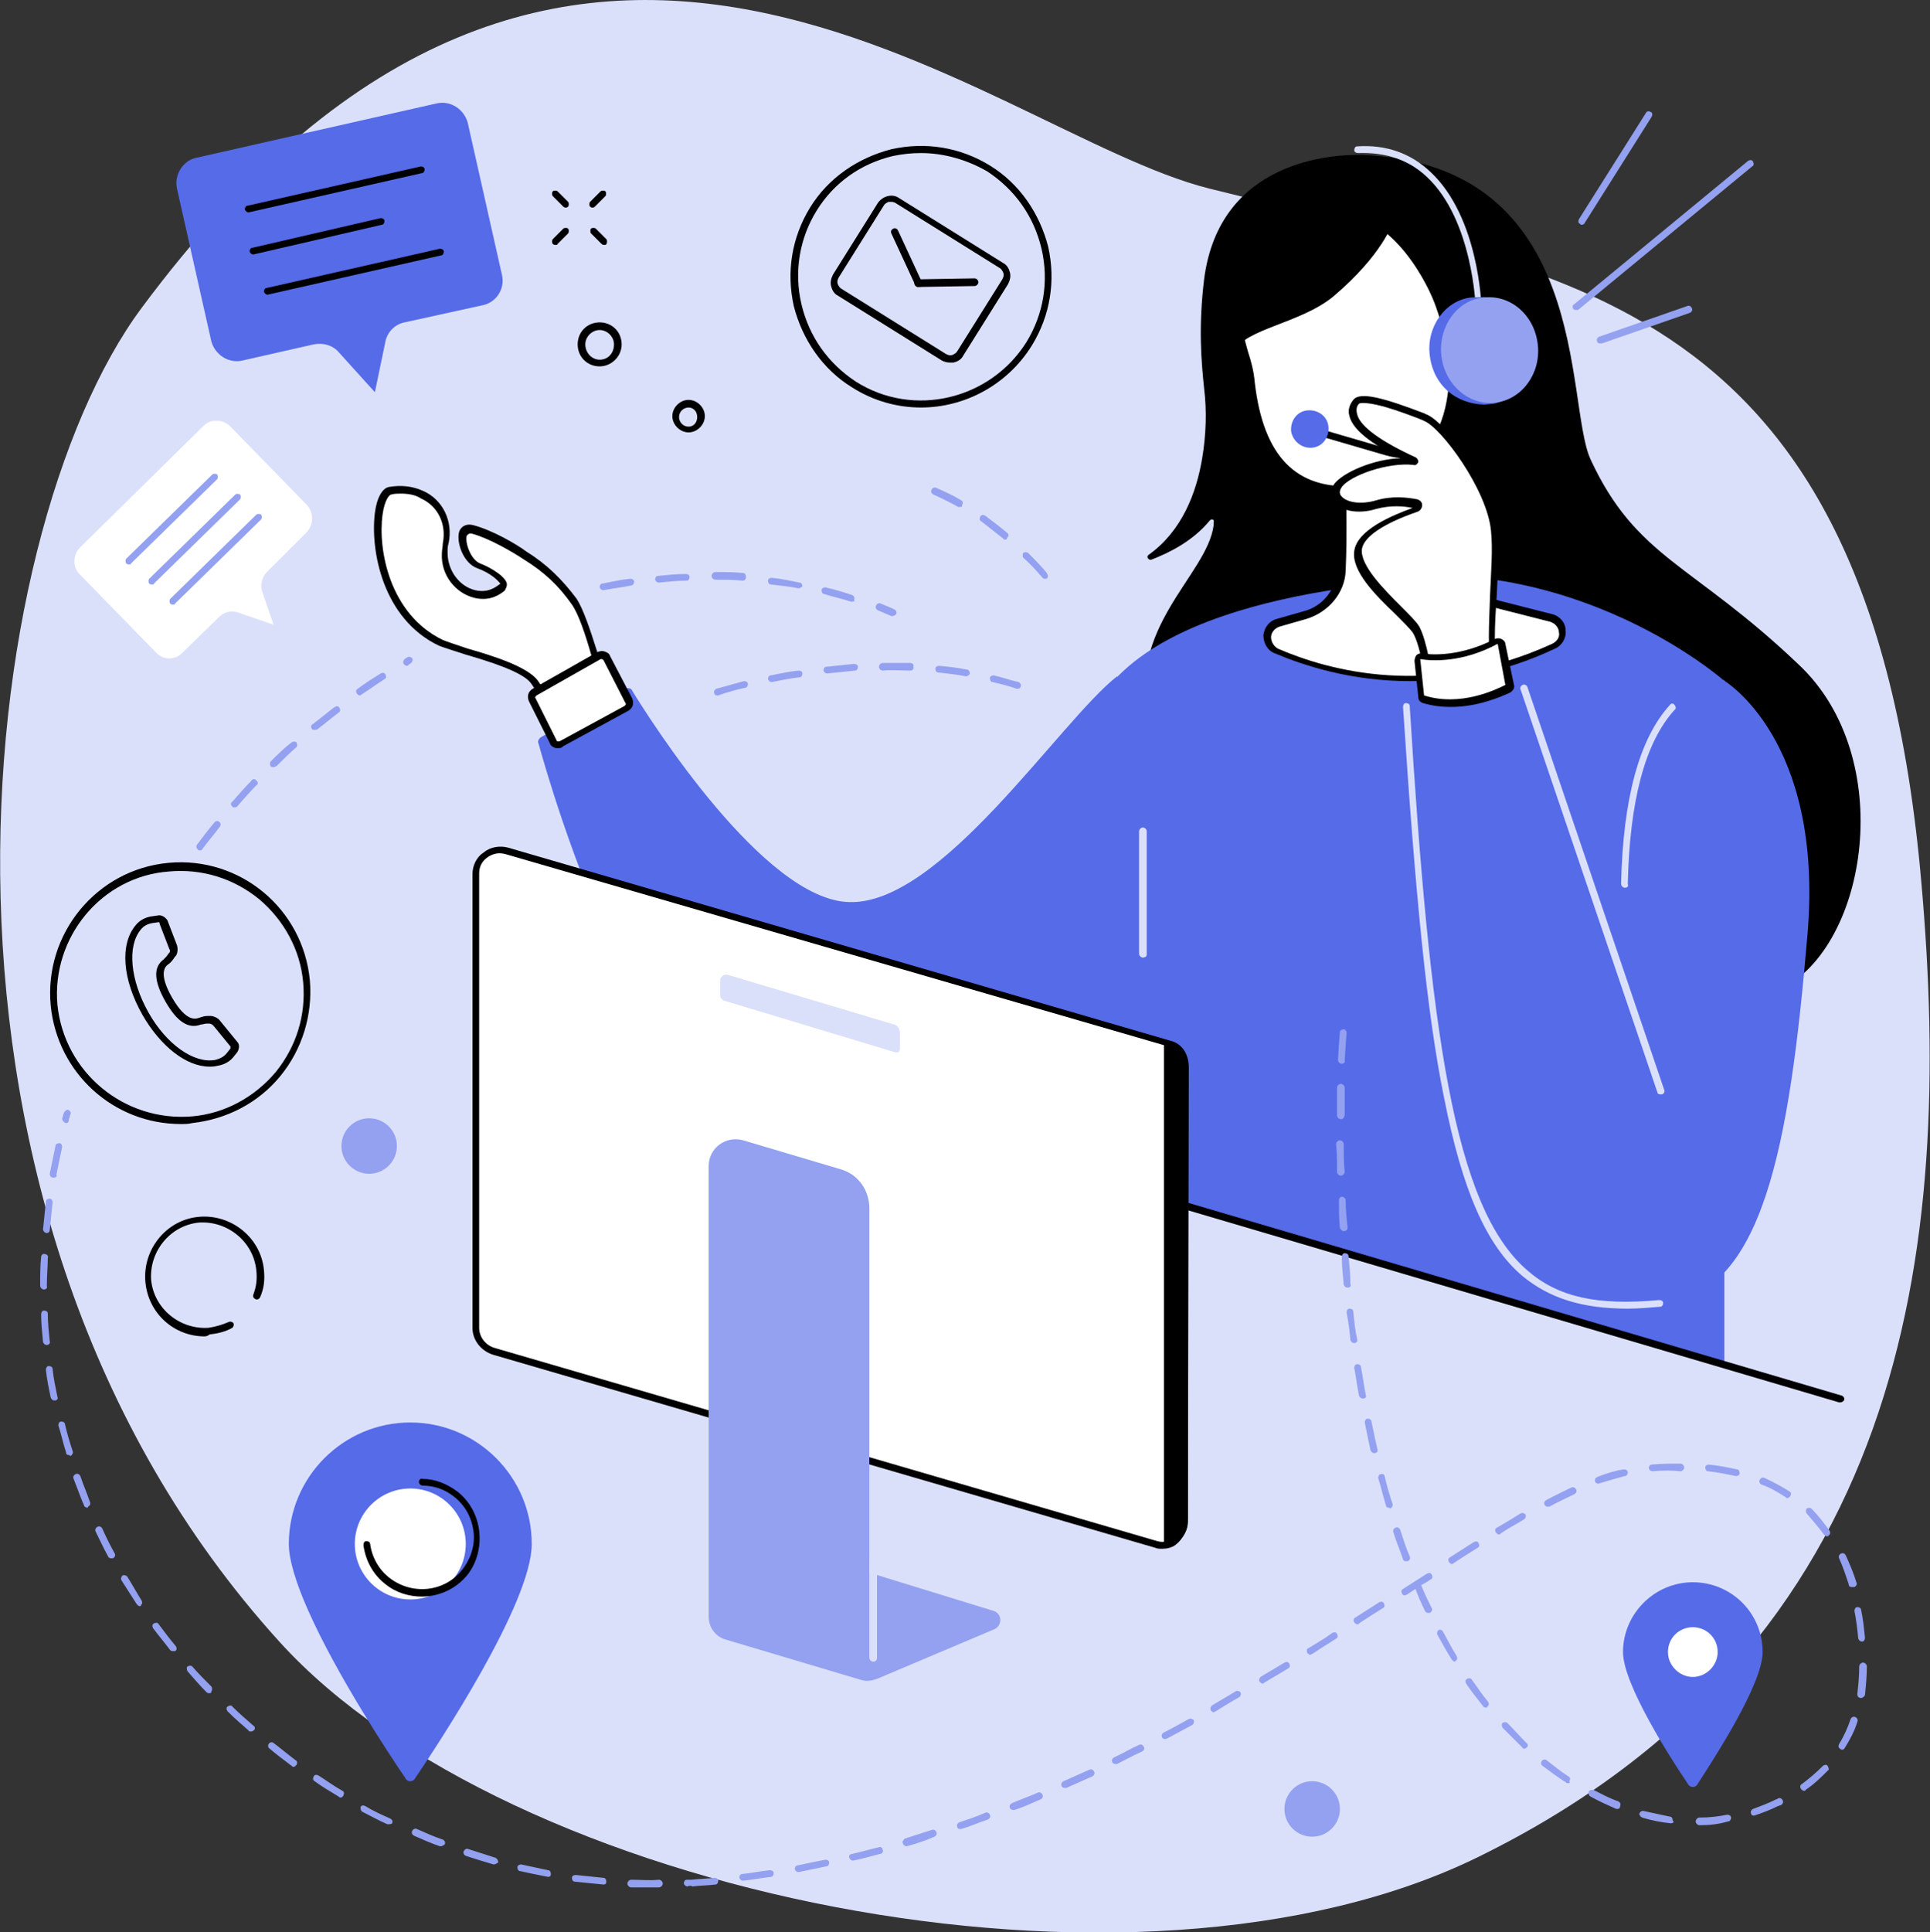 <?xml version="1.0" encoding="UTF-8"?>
<!-- Generator: Adobe Illustrator 27.2.0, SVG Export Plug-In . SVG Version: 6.00 Build 0)  -->
<svg xmlns="http://www.w3.org/2000/svg" xmlns:xlink="http://www.w3.org/1999/xlink" version="1.1" id="Layer_1" x="0px" y="0px" viewBox="0 0 201.8 202" style="enable-background:new 0 0 201.8 202;" xml:space="preserve">
<rect x="0" y="0" width="201.8" height="202" fill="#333333" stroke="none"/>
<style type="text/css">
	.st0{fill:#DBE0FA;}
	.st1{fill:#566BE8;}
	.st2{fill:#FFFFFF;}
	.st3{fill:#93A1F0;}
</style>
<path class="st0" d="M154.6,194.1c-36,17.7-101.6,3.8-125.4-22.5C-11.7,126.5-2.8,55.9,14.8,32.2c44.8-60.4,88.1-18.4,111.6-12.5  c34.7,8.8,69,9,74.5,72.6C204.3,130.7,199.4,172.1,154.6,194.1"></path>
<path d="M188.1,69.5c-11.1-10.6-17-11.1-21.8-21.5c-2.7-5.9,0.2-30.8-23.8-31.8c-3.1-0.1-15,0.5-16.6,13c-0.6,5-0.3,8.5,0,11.4  c0.3,2.4,0.2,4.9-0.2,7.3c-0.6,3.6-2.1,7.6-5.6,10.1c-0.3,0.2,0,0.6,0.3,0.5c1.8-0.7,4.3-1.9,6.1-4.1c0.2-0.2,0.5-0.1,0.4,0.2  c0,0.1,0,0.2,0,0.3c-0.7,5.3-9.2,10.6-6.8,20.8c2.4,10.3,57,32.2,66.1,27.7C195.3,98.9,198.4,79.2,188.1,69.5"></path>
<path class="st1" d="M180.2,71.1c0,0-10.1-8.9-25.4-10.7c0,0-26.6-0.2-37.3,9.7c-10.7,9.9-17.2,32.1-16.5,48.7l79.3,24V71.1"></path>
<path class="st1" d="M147.7,73.6c0,0,6.4,1.6,11-1.8l12.5,37.2c0,0-6.2-35.2,9-37.9c0,0,10.5,6.1,8.8,26.5  c-1.9,22.4-4.7,37.8-15.3,38.7C163,137.1,150.5,133.1,147.7,73.6"></path>
<path class="st1" d="M56.5,77.1l8.9-5.1c0.2-0.1,0.6-0.1,0.7,0.2c1.9,3.1,13.8,21.9,22.7,22.1c9.6,0.3,22-18.9,28-23.6l7.9,25.5  c0,0-14.9,21-41.8,22c-15,0.6-25.4-36.2-26.6-40.5C56.2,77.5,56.3,77.3,56.5,77.1"></path>
<path class="st0" d="M170.2,136.8c-4.8,0-8.2-1.1-11-3.4c-3.8-3.2-6.3-9-8.2-18.6c-1.8-8.8-3-21.1-4.3-40.9c0-0.2,0.1-0.4,0.3-0.4  c0.2,0,0.4,0.1,0.4,0.3c2.1,34,4.6,52.4,12.3,59c3.2,2.8,7.3,3.7,13.8,3.1c0.2,0,0.4,0.1,0.4,0.3c0,0.2-0.1,0.4-0.3,0.4  C172.4,136.7,171.3,136.8,170.2,136.8"></path>
<path class="st0" d="M173.6,114.4c-0.2,0-0.3-0.1-0.3-0.2L159,72.1c-0.1-0.2,0-0.4,0.2-0.5c0.2-0.1,0.4,0,0.5,0.2l14.3,42.1  c0.1,0.2,0,0.4-0.2,0.5C173.7,114.4,173.6,114.4,173.6,114.4"></path>
<path class="st0" d="M169.9,92.8C169.9,92.8,169.9,92.8,169.9,92.8c-0.2,0-0.4-0.2-0.4-0.4c0.2-8.9,1.9-15.2,5.1-18.7  c0.1-0.2,0.4-0.2,0.5,0c0.1,0.1,0.2,0.4,0,0.5c-3.1,3.4-4.7,9.5-4.9,18.2C170.3,92.7,170.1,92.8,169.9,92.8"></path>
<path class="st0" d="M119.5,100.1c-0.2,0-0.4-0.2-0.4-0.4V86.9c0-0.2,0.2-0.4,0.4-0.4s0.4,0.2,0.4,0.4v12.9  C119.9,100,119.7,100.1,119.5,100.1"></path>
<path class="st2" d="M140.3,47.9c0,0,0.2,7,0,11.7c-0.1,2.2-1.7,4.1-3.8,4.6l-2.8,0.8c-1.4,0.4-1.6,2.4-0.2,3  c5.4,2.3,16.2,5.3,29-0.5c1.4-0.6,1.2-2.6-0.2-3l-5.5-1.4c-2-0.5-3.6-2.2-3.8-4.3l-2.1-16.3L140.3,47.9"></path>
<path d="M140.7,48.2c0,1.3,0.2,7.3,0,11.5c-0.1,2.3-1.8,4.3-4.1,5l-2.8,0.8c-0.6,0.2-0.9,0.7-0.9,1.1c0,0.4,0.2,0.9,0.7,1.2  c5.3,2.3,16,5.3,28.7-0.5c0.6-0.3,0.8-0.8,0.7-1.2c0-0.4-0.3-0.9-0.9-1.1l-5.5-1.4c-2.2-0.6-3.8-2.4-4.1-4.7l-2-15.7L140.7,48.2z   M147.4,71.2c-6.1,0-11-1.6-14.1-2.9c-0.8-0.3-1.2-1.1-1.2-1.9c0.1-0.8,0.6-1.5,1.4-1.7l2.8-0.8c2-0.5,3.4-2.3,3.5-4.3  c0.3-4.6,0-11.6,0-11.6l0-0.2l11.2-5.8l2.2,16.8c0.3,2,1.7,3.5,3.6,4l5.5,1.4c0.8,0.2,1.4,0.9,1.4,1.7c0.1,0.8-0.4,1.6-1.1,1.9  C157.1,70.4,152,71.2,147.4,71.2"></path>
<path class="st2" d="M133,25.2c-2.2,2.3-3.4,5.5-3.4,8.7c0,1.8,1,3.6,1.3,6.1c0.8,6.4,3.5,11.6,10.9,11.1c0,0,8.9-0.5,10-10.1  c0,0,0.5-4.8-1.7-9.9c-1.5-3.4-5.6-10.3-12-8.9C135.9,22.7,134.2,23.9,133,25.2"></path>
<path d="M133.2,25.4c-2.1,2.2-3.3,5.2-3.3,8.5c0,0.9,0.3,1.8,0.6,2.9c0.3,0.9,0.6,2,0.7,3.2c0.9,7.7,4.3,11.2,10.5,10.8  c0.4,0,8.6-0.6,9.7-9.8c0,0,0.5-4.8-1.6-9.8c-0.7-1.7-4.8-10.2-11.6-8.7C136.3,23,134.7,23.9,133.2,25.4z M140.8,51.5  c-5.9,0-9.4-3.8-10.3-11.4c-0.1-1.2-0.4-2.1-0.7-3.1c-0.3-1.1-0.6-2-0.6-3.1c0-3.4,1.2-6.6,3.5-9c1.5-1.6,3.3-2.7,5.3-3.1  c7.4-1.7,11.7,7.3,12.5,9.1c2.2,5.1,1.7,9.9,1.7,10.1c-1.1,9.8-10.3,10.4-10.4,10.4C141.5,51.5,141.1,51.5,140.8,51.5"></path>
<path d="M145.6,23.3c0,0-1,3.3-6.2,7.7c-3.4,2.8-9.3,3.4-10.3,5.7c0,0-3.6-13.8,8.1-15.4C149,19.6,145.6,23.3,145.6,23.3"></path>
<path d="M192.4,146.6c0,0-0.1,0-0.1,0l-71.2-21c-0.2-0.1-0.3-0.3-0.2-0.5s0.3-0.3,0.5-0.2l71.2,21c0.2,0.1,0.3,0.3,0.2,0.5  C192.7,146.5,192.6,146.6,192.4,146.6"></path>
<path class="st2" d="M63.7,72.5c-1.2-2.7-2.3-7.9-3.6-9.6c-1.2-1.8-2.7-3.3-5.1-4.8c-1.2-0.8-3.7-2.2-5.5-2.7s-1.1,3.1,0.6,3.8  c1.7,0.7,3,1.8,2.5,2.2c-0.3,0.2-1.2,1.2-2.9,0.8c-1.9-0.5-3.2-2.3-3.2-4.3c0-0.3,0-0.7,0.1-1c0.4-2.1-0.5-4.2-2.5-5.1  c-0.9-0.4-2-0.6-3.3-0.4c-2.1,0.3-2.6,12.1,5.3,15.8c1.6,0.8,8.3,2.2,9.7,4.1c1.4,1.9,2.4,4.6,2.4,4.6L63.7,72.5"></path>
<path d="M41.9,51.6c-0.3,0-0.7,0-1,0.1c-0.2,0-0.7,0.6-0.9,2.1c-0.5,3.6,0.7,10.4,6.3,13.1c0.5,0.2,1.4,0.5,2.6,0.9  c2.8,0.8,6.2,1.9,7.3,3.3c1.1,1.5,1.9,3.4,2.2,4.3l4.8-2.9c-0.5-1.1-1-2.7-1.4-4.1c-0.6-2.1-1.3-4.2-2-5.2c-1.4-2-2.9-3.4-5-4.7  c-1.2-0.8-3.6-2.2-5.4-2.7c-0.4-0.1-0.5,0.1-0.6,0.2c-0.2,0.7,0.4,2.5,1.4,2.9c1.3,0.5,2.8,1.5,2.8,2.2c0,0.2-0.1,0.4-0.2,0.6  c0,0-0.1,0.1-0.1,0.1c-0.4,0.3-1.4,1.1-3.1,0.7c-2-0.5-3.5-2.4-3.4-4.6c0-0.4,0.1-0.8,0.1-1.1c0.4-2-0.5-3.9-2.3-4.7  C43.4,51.7,42.6,51.6,41.9,51.6z M58,76.3l-0.2-0.4c0,0-1-2.7-2.3-4.5c-0.9-1.2-4.5-2.3-6.9-3c-1.2-0.4-2.2-0.7-2.7-0.9  c-5.9-2.8-7.2-10-6.7-13.9c0.2-1.6,0.8-2.6,1.5-2.7c1.2-0.2,2.4-0.1,3.5,0.4c2.1,0.9,3.2,3.2,2.7,5.5c-0.1,0.3-0.1,0.6-0.1,1  c0,1.8,1.2,3.5,2.9,3.9c1.3,0.3,2.1-0.3,2.5-0.6c0,0,0.1,0,0.1-0.1c-0.2-0.3-1-1.1-2.4-1.6c-1.4-0.5-2.2-2.6-1.9-3.8  c0.2-0.6,0.8-0.9,1.5-0.7c1.9,0.5,4.4,1.9,5.6,2.8c2.1,1.3,3.7,2.9,5.2,4.9c0.7,1.1,1.4,3.2,2.1,5.4c0.5,1.6,1,3.2,1.5,4.3l0.1,0.3  L58,76.3"></path>
<path class="st2" d="M55.9,72.4l6.7-3.8c0.3-0.2,0.7-0.1,0.8,0.3l2.3,4.4c0.2,0.3,0,0.6-0.2,0.8l-6.8,3.8c-0.3,0.2-0.7,0-0.8-0.3  l-2.2-4.4C55.5,72.9,55.6,72.5,55.9,72.4"></path>
<path d="M62.9,68.9c0,0-0.1,0-0.1,0l-6.7,3.8C56,72.8,55.9,72.9,56,73l2.2,4.4c0,0.1,0.1,0.1,0.1,0.1c0.1,0,0.1,0,0.2,0l6.8-3.7  c0.1-0.1,0.2-0.2,0.1-0.3L63.1,69C63.1,69,63,68.9,62.9,68.9C63,68.9,62.9,68.9,62.9,68.9z M58.4,78.2c-0.1,0-0.2,0-0.3,0  c-0.3-0.1-0.5-0.2-0.6-0.5l-2.2-4.4c-0.2-0.5-0.1-1,0.4-1.3l6.7-3.8c0.2-0.1,0.5-0.2,0.8-0.1c0.3,0.1,0.5,0.2,0.6,0.5l2.3,4.4  c0.2,0.5,0.1,1-0.4,1.3l-6.8,3.7C58.7,78.2,58.6,78.2,58.4,78.2"></path>
<path d="M147,47.9c-0.7,0-1.4-0.1-2.1-0.3l-7.2-2.1l0.2-0.7l7.2,2.1c3.2,0.9,6.6-0.6,8.1-3.6l1.5-3.1l0.7,0.3l-1.5,3.1  C152.5,46.3,149.9,47.9,147,47.9"></path>
<path class="st0" d="M154.7,32.6c-0.2,0-0.4-0.2-0.4-0.4c0-0.1-0.3-9.2-5.1-13.7c-1.9-1.8-4.3-2.6-7.2-2.5c-0.2,0-0.4-0.1-0.4-0.3  c0-0.2,0.1-0.4,0.3-0.4c3-0.2,5.6,0.7,7.7,2.7c5,4.7,5.3,13.8,5.3,14.2C155.1,32.5,155,32.6,154.7,32.6  C154.7,32.6,154.7,32.6,154.7,32.6"></path>
<path class="st1" d="M135,45.1c-0.1-1.1,0.6-2.1,1.7-2.2c1.1-0.1,2.1,0.6,2.2,1.7c0.1,1.1-0.6,2.1-1.7,2.2  C136.2,46.9,135.2,46.2,135,45.1"></path>
<path class="st1" d="M149.5,37.2c-0.4-3,1.6-5.8,4.3-6.1c0.3,0,1.4-0.1,1.7,0c2.4,0.2,3.7,2.2,4,4.9c0.4,2.9-0.7,5.6-3.3,6.2  c-0.1,0-0.9,0.1-1,0.1C152.2,42.2,149.9,40.3,149.5,37.2"></path>
<path class="st3" d="M150.7,37.1c-0.3-3,1.7-5.8,4.5-6c2.8-0.3,5.3,1.9,5.6,5c0.3,3-1.7,5.7-4.5,6C153.6,42.4,151,40.2,150.7,37.1"></path>
<path class="st2" d="M141.8,42c0.7-0.9,5.3,0.9,7.3,1.6c1.9,0.7,6.9,7.4,7.3,11.8c0.4,4.4-0.9,11.9,0.1,14.5c0,0-2.4,2.2-7,1.6  c0,0-0.5-4.2-1.4-5.8c-0.9-1.5-6.5-5.6-6.1-8.3c0.3-2.1,4.2-3.6,6.1-4.2c0.3-0.1,0.3-0.5,0-0.6c-1-0.2-2.5-0.4-4.1,0.1  c-2.7,0.8-5.1-0.5-4-2c1-1.4,5-2.8,7.8-2.5c0.1,0,0.2-0.1,0.1-0.2C145.6,47.1,140,44.4,141.8,42"></path>
<path d="M149.8,71.3c3.5,0.4,5.6-1,6.2-1.4c-0.5-1.6-0.3-4.6-0.2-7.7c0.1-2.4,0.3-4.8,0.1-6.7c-0.4-4.3-5.2-10.8-7-11.5l-0.2-0.1  c-1-0.4-2.6-1-4-1.4c-2.3-0.6-2.6-0.3-2.6-0.3c-0.3,0.3-0.3,0.7-0.2,1.1c0.3,1.3,2.6,2.9,6.1,4.5c0.2,0.1,0.3,0.3,0.3,0.5  c-0.1,0.2-0.3,0.4-0.5,0.3c-2.7-0.3-6.6,1.1-7.5,2.3c-0.2,0.3-0.3,0.6-0.1,0.9c0.5,0.7,2,1,3.7,0.5c1.7-0.5,3.3-0.3,4.3-0.1  c0.3,0.1,0.5,0.3,0.5,0.6c0,0.3-0.2,0.6-0.5,0.7c-3.5,1.2-5.6,2.6-5.8,3.9c-0.2,1.7,2.3,4.2,4.1,6c0.9,0.9,1.6,1.6,1.9,2.1  C149.2,67,149.7,70.3,149.8,71.3z M151,72.1c-0.5,0-1,0-1.6-0.1l-0.3,0l0-0.3c0,0-0.5-4.2-1.4-5.6c-0.3-0.4-1-1.1-1.8-1.9  c-2.1-2-4.6-4.5-4.3-6.6c0.3-2.2,3.9-3.7,6.1-4.5c-0.9-0.2-2.3-0.3-3.8,0.1c-1.9,0.6-3.8,0.2-4.5-0.8c-0.4-0.5-0.3-1.2,0.1-1.8  c0.9-1.2,4.1-2.6,6.9-2.7c-2.2-1.1-4.9-2.7-5.3-4.4c-0.2-0.6,0-1.2,0.4-1.7c0.7-0.9,3.2-0.2,7.4,1.4l0.2,0.1c2,0.7,7.1,7.5,7.5,12.1  c0.2,1.9,0,4.4-0.1,6.8c-0.2,3-0.4,6.2,0.2,7.6l0.1,0.2l-0.2,0.2C156.6,70.3,154.7,72.1,151,72.1"></path>
<path class="st2" d="M148.6,68.6c1.1,0.2,4.2,0.3,7.8-1.6c0.2-0.1,0.5,0,0.5,0.3l0.8,4.3c0,0.2,0,0.3-0.2,0.4  c-1,0.5-4.9,2.4-8.8,1.2c-0.1,0-0.2-0.2-0.3-0.3l-0.4-3.8C148.1,68.7,148.4,68.5,148.6,68.6"></path>
<path d="M148.5,68.9C148.5,68.9,148.5,68.9,148.5,68.9l0.4,3.8c3.8,1.2,7.5-0.6,8.5-1.1l-0.8-4.3C152.9,69.3,149.7,69.1,148.5,68.9  C148.5,68.9,148.5,68.9,148.5,68.9z M151.7,73.9c-0.9,0-1.9-0.1-2.9-0.4c-0.3-0.1-0.5-0.3-0.5-0.6l-0.4-3.8c0-0.2,0.1-0.5,0.2-0.6  c0.2-0.2,0.4-0.2,0.6-0.2c1.1,0.2,4.1,0.3,7.6-1.5c0.2-0.1,0.5-0.1,0.7,0c0.2,0.1,0.4,0.3,0.4,0.5l0.9,4.3c0.1,0.3-0.1,0.6-0.4,0.8  C157,72.8,154.6,73.9,151.7,73.9"></path>
<path d="M85.1,21.9L85.1,21.9L85.1,21.9z M96.3,16c-1,0-1.9,0.1-2.9,0.3c-3.4,0.8-6.2,2.8-8,5.7c-1.8,2.9-2.4,6.4-1.6,9.8  c0.8,3.4,2.8,6.2,5.7,8.1c6,3.8,14,1.9,17.8-4.1c1.8-2.9,2.4-6.4,1.6-9.8s-2.8-6.2-5.7-8.1C101.1,16.7,98.7,16,96.3,16z M96.3,42.6  c-2.5,0-5-0.7-7.2-2.1c-3.1-1.9-5.2-5-6.1-8.5c-0.8-3.6-0.2-7.2,1.7-10.3c1.9-3.1,5-5.2,8.5-6.1c3.6-0.8,7.2-0.2,10.3,1.7  c3.1,1.9,5.2,5,6.1,8.5c0.8,3.6,0.2,7.2-1.7,10.3C105.3,40.3,100.8,42.6,96.3,42.6"></path>
<path d="M93.1,21.1c-0.1,0-0.1,0-0.2,0c-0.2,0.1-0.4,0.2-0.5,0.4L87.7,29c-0.1,0.2-0.2,0.4-0.1,0.7c0.1,0.2,0.2,0.4,0.4,0.5  l10.9,6.8c0.2,0.1,0.4,0.2,0.7,0.1c0.2-0.1,0.4-0.2,0.5-0.4l4.7-7.5c0.1-0.2,0.2-0.4,0.1-0.7c-0.1-0.2-0.2-0.4-0.4-0.5l-10.9-6.8  C93.4,21.1,93.3,21.1,93.1,21.1z M99.3,37.9c-0.3,0-0.6-0.1-0.8-0.2l-10.9-6.8c-0.4-0.2-0.6-0.6-0.7-1c-0.1-0.4,0-0.8,0.2-1.2  l4.7-7.5c0.5-0.7,1.5-1,2.2-0.5l10.9,6.8c0.4,0.2,0.6,0.6,0.7,1s0,0.8-0.2,1.2l-4.7,7.5c-0.2,0.4-0.6,0.6-1,0.7  C99.5,37.9,99.4,37.9,99.3,37.9"></path>
<path d="M96,30c-0.1,0-0.3-0.1-0.3-0.2l-2.5-5.4c-0.1-0.2,0-0.4,0.2-0.5c0.2-0.1,0.4,0,0.5,0.2l2.5,5.4c0.1,0.2,0,0.4-0.2,0.5  C96.1,29.9,96,30,96,30"></path>
<path d="M96,30c-0.2,0-0.4-0.2-0.4-0.4c0-0.2,0.2-0.4,0.4-0.4l5.9-0.1c0.2,0,0.4,0.2,0.4,0.4s-0.2,0.4-0.4,0.4L96,30L96,30"></path>
<path class="st1" d="M50.5,31.9l-8.2,1.8c-1,0.2-1.8,1-2,2L39.2,41l-3.8-4.2c-0.6-0.7-1.6-1-2.6-0.8l-7.5,1.7  c-1.4,0.3-2.8-0.6-3.2-2l-3.6-16c-0.3-1.4,0.6-2.9,2-3.2l25.2-5.7c1.4-0.3,2.8,0.6,3.2,2l3.6,16C52.8,30.2,51.9,31.6,50.5,31.9"></path>
<path d="M26,22.2c-0.2,0-0.3-0.1-0.4-0.3c0-0.2,0.1-0.4,0.3-0.4L44,17.4c0.2,0,0.4,0.1,0.4,0.3c0,0.2-0.1,0.4-0.3,0.4L26,22.2  C26.1,22.2,26,22.2,26,22.2"></path>
<path d="M26.5,26.6c-0.2,0-0.3-0.1-0.4-0.3c0-0.2,0.1-0.4,0.3-0.4l13.4-3.1c0.2,0,0.4,0.1,0.4,0.3c0,0.2-0.1,0.4-0.3,0.4L26.5,26.6  C26.6,26.6,26.6,26.6,26.5,26.6"></path>
<path d="M28,30.8c-0.2,0-0.3-0.1-0.4-0.3c0-0.2,0.1-0.4,0.3-0.4L46,26c0.2,0,0.4,0.1,0.4,0.3c0,0.2-0.1,0.4-0.3,0.4L28,30.8  C28.1,30.8,28,30.8,28,30.8"></path>
<path class="st2" d="M32.1,55.6l-4.2,4.2c-0.5,0.5-0.7,1.3-0.5,2l1.2,3.5L24.8,64c-0.7-0.2-1.4,0-1.9,0.5L19,68.3  c-0.7,0.7-1.9,0.7-2.6,0L8.3,60c-0.7-0.7-0.7-1.9,0-2.7l13-12.8c0.7-0.7,1.9-0.7,2.7,0l8.1,8.3C32.8,53.6,32.8,54.8,32.1,55.6"></path>
<path class="st3" d="M13.5,59c-0.1,0-0.2,0-0.3-0.1c-0.1-0.1-0.1-0.4,0-0.5l9-8.8c0.1-0.1,0.4-0.1,0.5,0c0.1,0.1,0.1,0.4,0,0.5  l-9,8.8C13.7,59,13.6,59,13.5,59"></path>
<path class="st3" d="M15.9,61.1c-0.1,0-0.2,0-0.3-0.1c-0.1-0.1-0.1-0.4,0-0.5l9-8.8c0.1-0.1,0.4-0.1,0.5,0c0.1,0.1,0.1,0.4,0,0.5  l-9,8.8C16.1,61.1,16,61.1,15.9,61.1"></path>
<path class="st3" d="M18.1,63.2c-0.1,0-0.2,0-0.3-0.1c-0.1-0.1-0.1-0.4,0-0.5l9-8.8c0.1-0.1,0.4-0.1,0.5,0c0.1,0.1,0.1,0.4,0,0.5  l-9,8.8C18.3,63.2,18.2,63.2,18.1,63.2"></path>
<path d="M6,105c0.7,7.1,7,12.3,14.1,11.7c3.4-0.3,6.5-2,8.7-4.6c2.2-2.7,3.2-6,2.9-9.4c-0.3-3.4-2-6.5-4.6-8.7  c-2.7-2.2-6-3.2-9.4-2.9C10.6,91.6,5.4,98,6,105z M18.9,117.5c-7,0-12.9-5.3-13.6-12.4c-0.7-7.5,4.8-14.2,12.3-14.9  c7.5-0.7,14.1,4.8,14.8,12.3c0.3,3.6-0.8,7.2-3.1,10c-2.3,2.8-5.6,4.5-9.2,4.9C19.7,117.5,19.3,117.5,18.9,117.5"></path>
<path d="M16.6,96.4C16.5,96.4,16.5,96.4,16.6,96.4l-0.7,0.1c-0.5,0.1-0.9,0.3-1.2,0.7c-1.4,1.7-1.1,5.2,0.8,8.6c1.9,3.4,4.8,5.4,7,5  c0.4-0.1,0.9-0.3,1.2-0.7l0.4-0.5c0,0,0-0.1,0-0.2l-1.8-2.2c-0.1-0.1-0.3-0.2-0.4-0.2l-0.3,0c-0.2,0-0.4,0.1-0.6,0.1  c-1.3,0.5-2.5-0.3-3.7-2.4c-1.2-2.1-1.3-3.6-0.2-4.4c0.2-0.2,0.4-0.4,0.5-0.6l0.1-0.1c0.1-0.1,0.1-0.3,0-0.4l-1-2.6  C16.7,96.4,16.6,96.4,16.6,96.4z M21.9,111.5c-2.4,0-5.1-2.1-7-5.4c-2.1-3.7-2.4-7.4-0.7-9.4c0.4-0.5,1-0.8,1.6-0.9l0.7-0.1  c0.4-0.1,0.8,0.2,1,0.5l1,2.6c0.1,0.3,0.1,0.8-0.1,1.1l-0.1,0.1c-0.2,0.3-0.4,0.6-0.7,0.8c-0.3,0.2-1.1,0.9,0.4,3.5  c1.5,2.6,2.5,2.2,2.8,2.1c0.3-0.1,0.6-0.2,0.9-0.2l0.3,0c0.3,0,0.8,0.2,1,0.5l1.8,2.2c0.3,0.3,0.2,0.8,0,1.1l-0.4,0.5  c-0.4,0.5-1,0.8-1.6,0.9C22.4,111.5,22.2,111.5,21.9,111.5"></path>
<path class="st2" d="M120.9,161.5l-69.3-20.2c-1.1-0.3-1.8-1.3-1.8-2.4V91.4c0-1.7,1.6-2.9,3.2-2.4l69.3,20.2  c1.1,0.3,1.7,1.3,1.7,2.4l-0.1,47.2C123.9,160.4,122.5,161.9,120.9,161.5"></path>
<path d="M121,161.1c0.7,0.2,1.2,0,1.5-0.3c0.6-0.5,1-1.2,1-2.1l0.1-47.2c0-1-0.5-1.8-1.4-2.1L52.9,89.3c-0.7-0.2-1.3-0.1-1.9,0.3  s-0.9,1-0.9,1.7v47.5c0,0.9,0.6,1.8,1.6,2.1L121,161.1z M121.5,161.9c-0.2,0-0.5,0-0.7-0.1l-69.3-20.2c-1.2-0.4-2.1-1.5-2.1-2.8  V91.4c0-0.9,0.4-1.8,1.2-2.3c0.7-0.6,1.7-0.7,2.5-0.5l69.3,20.2c1.2,0.3,1.9,1.4,1.9,2.8l-0.1,47.2c0,1.1-0.5,2.1-1.3,2.7  C122.5,161.8,122,161.9,121.5,161.9"></path>
<path d="M122.3,109.1l-0.6-0.2v52.7c1.3,0,2.5-1.1,2.5-2.5v-47.5C124.1,110.4,123.4,109.4,122.3,109.1"></path>
<path class="st3" d="M90.9,164.4v-38.1c0-1.9-1.2-3.6-3.1-4.1l-10.1-3c-1.8-0.5-3.6,0.8-3.6,2.7V169c0,1.1,0.7,2.1,1.8,2.4l14.1,4.2  c0.6,0.2,1.1,0.1,1.7-0.1l12.3-5.2c0.8-0.4,0.8-1.6-0.1-1.9L90.9,164.4"></path>
<path class="st0" d="M93.6,110l-17.9-5.4c-0.2-0.1-0.4-0.3-0.4-0.5v-1.6c0-0.4,0.4-0.7,0.8-0.6l17.4,5.2c0.4,0.1,0.6,0.5,0.6,0.9  v1.6C94.1,109.9,93.9,110.1,93.6,110"></path>
<path class="st0" d="M91.3,173.7c-0.2,0-0.4-0.2-0.4-0.4V163c0-0.2,0.2-0.4,0.4-0.4s0.4,0.2,0.4,0.4v10.3  C91.7,173.6,91.5,173.7,91.3,173.7"></path>
<path class="st1" d="M55.6,161.4c0,6.2-9.9,21.1-12.2,24.5c-0.2,0.4-0.8,0.4-1,0c-1.7-2.5-7.2-10.8-10.2-17.6c-1.2-2.7-2-5.2-2-6.9  c0-7,5.7-12.7,12.7-12.7C49.9,148.7,55.6,154.4,55.6,161.4"></path>
<path class="st2" d="M48.7,161.4c0,3.2-2.6,5.8-5.8,5.8c-3.2,0-5.8-2.6-5.8-5.8c0-3.2,2.6-5.8,5.8-5.8  C46.1,155.6,48.7,158.2,48.7,161.4"></path>
<path d="M44.1,166.9c-1.3,0-2.7-0.4-3.8-1.3c-1.3-1-2.1-2.5-2.3-4.1c0-0.2,0.1-0.4,0.3-0.4c0.2,0,0.4,0.1,0.4,0.3  c0.2,1.4,0.9,2.7,2.1,3.6c2.4,1.8,5.8,1.4,7.6-1c0.9-1.2,1.3-2.6,1.1-4c-0.2-1.4-0.9-2.7-2.1-3.6c-0.9-0.7-2-1.1-3.2-1.1  c-0.2,0-0.4-0.2-0.4-0.4c0-0.2,0.2-0.4,0.4-0.3c1.3,0,2.5,0.5,3.6,1.3c1.3,1,2.1,2.5,2.3,4.1c0.2,1.6-0.2,3.3-1.2,4.6  C47.7,166.1,45.9,166.9,44.1,166.9"></path>
<path class="st3" d="M165.4,23.5c-0.1,0-0.1,0-0.2-0.1c-0.2-0.1-0.2-0.3-0.1-0.5l7-11.1c0.1-0.2,0.3-0.2,0.5-0.1  c0.2,0.1,0.2,0.3,0.1,0.5l-7,11.1C165.7,23.4,165.5,23.5,165.4,23.5"></path>
<path class="st3" d="M164.8,32.4c-0.1,0-0.2,0-0.3-0.1c-0.1-0.2-0.1-0.4,0.1-0.5l18.2-15c0.2-0.1,0.4-0.1,0.5,0.1  c0.1,0.2,0.1,0.4-0.1,0.5l-18.2,15C164.9,32.4,164.9,32.4,164.8,32.4"></path>
<path class="st3" d="M167.3,35.9c-0.2,0-0.3-0.1-0.3-0.2c-0.1-0.2,0-0.4,0.2-0.5l9.2-3.2c0.2-0.1,0.4,0,0.5,0.2  c0.1,0.2,0,0.4-0.2,0.5l-9.2,3.2C167.4,35.9,167.4,35.9,167.3,35.9"></path>
<path d="M62.7,34.5c-0.8,0-1.5,0.7-1.5,1.5c0,0.9,0.7,1.6,1.5,1.6c0.9,0,1.5-0.7,1.5-1.6C64.2,35.2,63.5,34.5,62.7,34.5z M62.7,38.3  c-1.3,0-2.3-1-2.3-2.3c0-1.3,1-2.3,2.3-2.3c1.3,0,2.3,1,2.3,2.3C65,37.3,63.9,38.3,62.7,38.3"></path>
<path d="M72,42.6c-0.5,0-1,0.4-1,1c0,0.5,0.4,1,1,1c0.5,0,0.9-0.4,0.9-1C72.9,43,72.5,42.6,72,42.6z M72,45.2  c-0.9,0-1.7-0.8-1.7-1.7c0-0.9,0.8-1.7,1.7-1.7c0.9,0,1.7,0.8,1.7,1.7C73.7,44.4,72.9,45.2,72,45.2"></path>
<path d="M21.4,139.7c-3.2,0-5.9-2.4-6.2-5.7c-0.3-3.4,2.2-6.5,5.6-6.8c3.4-0.3,6.5,2.2,6.8,5.6c0.1,1,0,1.9-0.4,2.8  c-0.1,0.2-0.3,0.3-0.5,0.2c-0.2-0.1-0.3-0.3-0.2-0.5c0.3-0.8,0.4-1.6,0.3-2.5c-0.3-3-3-5.2-6-5c-3,0.3-5.2,3-5,6c0.3,3,3,5.2,6,5  c0.7-0.1,1.4-0.3,2.1-0.6c0.2-0.1,0.4,0,0.5,0.1c0.1,0.2,0,0.4-0.1,0.5c-0.7,0.4-1.5,0.6-2.4,0.7C21.8,139.6,21.6,139.7,21.4,139.7"></path>
<path class="st3" d="M35.7,119.8c0-1.6,1.3-2.9,2.9-2.9c1.6,0,2.9,1.3,2.9,2.9c0,1.6-1.3,2.9-2.9,2.9  C37,122.7,35.7,121.4,35.7,119.8"></path>
<path class="st3" d="M134.3,189.1c0-1.6,1.3-2.9,2.9-2.9s2.9,1.3,2.9,2.9c0,1.6-1.3,2.9-2.9,2.9S134.3,190.7,134.3,189.1"></path>
<path d="M59.2,21.7c-0.1,0-0.2,0-0.3-0.1l-1.1-1.1c-0.1-0.1-0.1-0.4,0-0.5c0.1-0.1,0.4-0.1,0.5,0l1.1,1.1c0.1,0.1,0.1,0.4,0,0.5  C59.4,21.6,59.3,21.7,59.2,21.7"></path>
<path d="M63.2,25.6c-0.1,0-0.2,0-0.3-0.1l-1.1-1.1c-0.1-0.1-0.1-0.4,0-0.5c0.1-0.1,0.4-0.1,0.5,0l1.1,1.1c0.1,0.1,0.1,0.4,0,0.5  C63.4,25.6,63.3,25.6,63.2,25.6"></path>
<path d="M58.1,25.6c-0.1,0-0.2,0-0.3-0.1c-0.1-0.1-0.1-0.4,0-0.5l1.1-1.1c0.1-0.1,0.4-0.1,0.5,0c0.1,0.1,0.1,0.4,0,0.5l-1.1,1.1  C58.3,25.6,58.2,25.6,58.1,25.6"></path>
<path d="M62,21.7c-0.1,0-0.2,0-0.3-0.1c-0.1-0.1-0.1-0.4,0-0.5l1.1-1.1c0.1-0.1,0.4-0.1,0.5,0c0.1,0.1,0.1,0.4,0,0.5l-1.1,1.1  C62.2,21.6,62.1,21.7,62,21.7"></path>
<path class="st3" d="M77.7,60.7C77.6,60.7,77.6,60.7,77.7,60.7c-1-0.1-2-0.1-2.9-0.1c-0.2,0-0.4-0.2-0.4-0.4c0-0.2,0.2-0.4,0.4-0.4  c1,0,2,0,2.9,0.1c0.2,0,0.3,0.2,0.3,0.4C78,60.6,77.8,60.7,77.7,60.7z M68.9,60.9c-0.2,0-0.3-0.1-0.4-0.3c0-0.2,0.1-0.4,0.3-0.4  c1-0.1,2-0.2,2.9-0.2c0.2,0,0.4,0.1,0.4,0.3c0,0.2-0.1,0.4-0.3,0.4C70.9,60.7,69.9,60.8,68.9,60.9C68.9,60.9,68.9,60.9,68.9,60.9z   M83.5,61.5C83.4,61.5,83.4,61.5,83.5,61.5c-1-0.2-2-0.3-2.9-0.4c-0.2,0-0.3-0.2-0.3-0.4c0-0.2,0.2-0.3,0.4-0.3  c1,0.1,1.9,0.3,2.9,0.5c0.2,0,0.3,0.2,0.3,0.4C83.8,61.4,83.6,61.5,83.5,61.5z M63.1,61.7c-0.2,0-0.3-0.1-0.4-0.3  c0-0.2,0.1-0.4,0.3-0.4c1-0.2,1.9-0.4,2.9-0.5c0.2,0,0.4,0.1,0.4,0.3c0,0.2-0.1,0.4-0.3,0.4C65.1,61.4,64.1,61.5,63.1,61.7  C63.2,61.7,63.1,61.7,63.1,61.7z M89.1,62.9c0,0-0.1,0-0.1,0c-0.9-0.3-1.9-0.5-2.8-0.8c-0.2,0-0.3-0.2-0.3-0.4  c0-0.2,0.2-0.3,0.4-0.3c0.9,0.2,1.9,0.5,2.8,0.8c0.2,0.1,0.3,0.3,0.2,0.5C89.4,62.8,89.3,62.9,89.1,62.9z M93.3,64.4  c0,0-0.1,0-0.1,0c-0.5-0.2-0.9-0.4-1.4-0.6c-0.2-0.1-0.3-0.3-0.2-0.5c0.1-0.2,0.3-0.3,0.5-0.2c0.5,0.2,1,0.4,1.4,0.6  c0.2,0.1,0.3,0.3,0.2,0.5C93.6,64.3,93.5,64.4,93.3,64.4"></path>
<path class="st3" d="M42.5,69.6c-0.1,0-0.2-0.1-0.3-0.2c-0.1-0.2,0-0.4,0.1-0.5l0.3-0.2c0.2-0.1,0.4,0,0.5,0.1  c0.1,0.2,0,0.4-0.1,0.5l-0.3,0.2C42.7,69.6,42.6,69.6,42.5,69.6z M37.6,72.7c-0.1,0-0.2-0.1-0.3-0.2c-0.1-0.2-0.1-0.4,0.1-0.5  c0.8-0.6,1.6-1.1,2.4-1.6c0.2-0.1,0.4-0.1,0.5,0.1c0.1,0.2,0.1,0.4-0.1,0.5c-0.8,0.5-1.6,1.1-2.4,1.6C37.7,72.7,37.7,72.7,37.6,72.7  z M32.9,76.3c-0.1,0-0.2,0-0.3-0.1c-0.1-0.2-0.1-0.4,0.1-0.5c0.8-0.6,1.5-1.2,2.3-1.8c0.2-0.1,0.4-0.1,0.5,0.1  c0.1,0.2,0.1,0.4-0.1,0.5c-0.8,0.6-1.5,1.2-2.3,1.8C33.1,76.2,33,76.3,32.9,76.3z M28.6,80.2c-0.1,0-0.2,0-0.3-0.1  c-0.1-0.1-0.1-0.4,0-0.5c0.7-0.7,1.4-1.4,2.2-2c0.1-0.1,0.4-0.1,0.5,0c0.1,0.2,0.1,0.4,0,0.5c-0.7,0.6-1.4,1.3-2.1,2  C28.8,80.1,28.7,80.2,28.6,80.2z M24.5,84.4c-0.1,0-0.2,0-0.2-0.1c-0.2-0.1-0.2-0.4,0-0.5c0.6-0.7,1.3-1.5,2-2.2  c0.1-0.2,0.4-0.2,0.5,0c0.2,0.1,0.2,0.4,0,0.5c-0.7,0.7-1.3,1.4-2,2.2C24.7,84.4,24.6,84.4,24.5,84.4z M20.9,88.9  c-0.1,0-0.2,0-0.2-0.1c-0.2-0.1-0.2-0.4-0.1-0.5c0.6-0.8,1.2-1.6,1.8-2.3c0.1-0.2,0.4-0.2,0.5-0.1c0.2,0.1,0.2,0.4,0.1,0.5  c-0.6,0.8-1.2,1.5-1.8,2.3C21.1,88.9,21,88.9,20.9,88.9"></path>
<path class="st3" d="M140.3,111.2C140.3,111.2,140.3,111.2,140.3,111.2c-0.2,0-0.4-0.2-0.4-0.4c0.1-1.9,0.2-2.9,0.2-2.9  c0-0.2,0.2-0.3,0.4-0.3c0.2,0,0.3,0.2,0.3,0.4c0,0-0.1,1.1-0.2,2.9C140.7,111,140.5,111.2,140.3,111.2z M140.2,117  C140.2,117,140.2,117,140.2,117c-0.2,0-0.4-0.2-0.4-0.4c0-1,0-2,0-2.9c0-0.2,0.2-0.4,0.4-0.4h0c0.2,0,0.4,0.2,0.4,0.4  c0,1,0,1.9,0,2.9C140.5,116.9,140.4,117,140.2,117z M6.9,117.4C6.9,117.4,6.8,117.4,6.9,117.4c-0.3-0.1-0.4-0.3-0.4-0.5  c0.1-0.2,0.1-0.4,0.2-0.6c0.1-0.2,0.3-0.3,0.4-0.3c0.2,0.1,0.3,0.2,0.3,0.4c-0.1,0.2-0.1,0.4-0.2,0.6C7.2,117.3,7.1,117.4,6.9,117.4  z M140.2,122.9c-0.2,0-0.4-0.2-0.4-0.4c0-1,0-2-0.1-2.9c0-0.2,0.2-0.4,0.4-0.4c0,0,0,0,0,0c0.2,0,0.4,0.2,0.4,0.4c0,1,0,2,0.1,2.9  C140.6,122.7,140.4,122.9,140.2,122.9L140.2,122.9z M5.6,123.1C5.6,123.1,5.6,123.1,5.6,123.1c-0.3,0-0.4-0.2-0.4-0.4  c0.2-1,0.4-1.9,0.6-2.9c0-0.2,0.2-0.3,0.4-0.3c0.2,0,0.3,0.2,0.3,0.4c-0.2,0.9-0.4,1.9-0.6,2.9C6,123,5.8,123.1,5.6,123.1z   M140.5,128.7c-0.2,0-0.3-0.2-0.4-0.3c-0.1-1-0.1-2-0.1-2.9c0-0.2,0.1-0.4,0.3-0.4c0.2,0,0.4,0.2,0.4,0.3c0,1,0.1,2,0.2,2.9  C140.9,128.6,140.7,128.7,140.5,128.7C140.5,128.7,140.5,128.7,140.5,128.7z M4.9,128.9C4.8,128.9,4.8,128.9,4.9,128.9  c-0.2,0-0.4-0.2-0.4-0.4c0.1-1,0.2-2,0.3-2.9c0-0.2,0.2-0.3,0.4-0.3c0.2,0,0.3,0.2,0.3,0.4c-0.1,1-0.2,1.9-0.3,2.9  C5.2,128.8,5,128.9,4.9,128.9z M140.9,134.6c-0.2,0-0.3-0.1-0.4-0.3c-0.1-1-0.2-2-0.2-2.9c0-0.2,0.1-0.4,0.3-0.4  c0.2,0,0.4,0.1,0.4,0.3c0.1,1,0.2,1.9,0.2,2.9C141.3,134.4,141.2,134.6,140.9,134.6C140.9,134.6,140.9,134.6,140.9,134.6z   M4.6,134.8c-0.2,0-0.4-0.2-0.4-0.4v-0.2c0-0.9,0-1.9,0.1-2.8c0-0.2,0.2-0.4,0.4-0.3c0.2,0,0.4,0.2,0.3,0.4c0,0.9-0.1,1.8-0.1,2.8  v0.2C5,134.6,4.8,134.8,4.6,134.8z M141.6,140.4c-0.2,0-0.3-0.1-0.4-0.3c-0.1-1-0.2-1.9-0.4-2.9c0-0.2,0.1-0.4,0.3-0.4  c0.2,0,0.4,0.1,0.4,0.3c0.1,1,0.2,2,0.4,2.9C142,140.2,141.8,140.4,141.6,140.4C141.6,140.4,141.6,140.4,141.6,140.4z M4.9,140.6  c-0.2,0-0.3-0.1-0.4-0.3c-0.1-1-0.2-2-0.2-2.9c0-0.2,0.1-0.4,0.3-0.4c0.2,0,0.4,0.1,0.4,0.3c0,1,0.1,1.9,0.2,2.9  C5.3,140.4,5.1,140.6,4.9,140.6C4.9,140.6,4.9,140.6,4.9,140.6z M142.5,146.2c-0.2,0-0.3-0.1-0.4-0.3c-0.2-0.9-0.3-1.9-0.5-2.9  c0-0.2,0.1-0.4,0.3-0.4s0.4,0.1,0.4,0.3c0.2,1,0.3,1.9,0.5,2.9C142.9,146,142.8,146.2,142.5,146.2  C142.5,146.2,142.5,146.2,142.5,146.2z M5.7,146.4c-0.2,0-0.3-0.1-0.4-0.3c-0.2-1-0.4-1.9-0.5-2.9c0-0.2,0.1-0.4,0.3-0.4  c0.2,0,0.4,0.1,0.4,0.3c0.1,1,0.3,1.9,0.5,2.9C6.1,146.2,6,146.4,5.7,146.4C5.8,146.4,5.8,146.4,5.7,146.4z M143.7,151.9  c-0.2,0-0.3-0.1-0.4-0.3c-0.2-0.9-0.4-1.9-0.6-2.9c0-0.2,0.1-0.4,0.3-0.4c0.2,0,0.4,0.1,0.4,0.3c0.2,1,0.4,1.9,0.6,2.8  C144.1,151.7,144,151.9,143.7,151.9C143.7,151.9,143.7,151.9,143.7,151.9z M7.2,152.1c-0.2,0-0.3-0.1-0.3-0.3  c-0.3-0.9-0.5-1.9-0.8-2.8c0-0.2,0.1-0.4,0.3-0.4c0.2,0,0.4,0.1,0.4,0.3c0.2,0.9,0.5,1.9,0.8,2.8c0.1,0.2-0.1,0.4-0.2,0.5  C7.2,152.1,7.2,152.1,7.2,152.1z M172.8,153.8c-0.2,0-0.3-0.1-0.4-0.3c0-0.2,0.1-0.4,0.3-0.4c1-0.1,2-0.1,3-0.1  c0.2,0,0.4,0.2,0.4,0.4c0,0.2-0.2,0.4-0.4,0.4C174.8,153.7,173.8,153.7,172.8,153.8C172.8,153.8,172.8,153.8,172.8,153.8z   M181.5,154.3C181.5,154.3,181.5,154.3,181.5,154.3c-1-0.2-1.9-0.4-2.9-0.5c-0.2,0-0.3-0.2-0.3-0.4c0-0.2,0.2-0.3,0.4-0.3  c1,0.1,2,0.3,2.9,0.5c0.2,0,0.3,0.2,0.3,0.4C181.9,154.2,181.7,154.3,181.5,154.3z M167.1,155.1c-0.1,0-0.3-0.1-0.3-0.2  c-0.1-0.2,0-0.4,0.2-0.5c1-0.4,2-0.7,2.8-0.8c0.2,0,0.4,0.1,0.4,0.3c0,0.2-0.1,0.4-0.3,0.4c-0.8,0.2-1.8,0.5-2.8,0.8  C167.2,155,167.2,155.1,167.1,155.1z M186.9,156.6c-0.1,0-0.1,0-0.2-0.1c-0.8-0.5-1.6-1-2.5-1.3c-0.2-0.1-0.3-0.3-0.2-0.5  s0.3-0.3,0.5-0.2c0.9,0.4,1.8,0.9,2.6,1.4c0.2,0.1,0.2,0.3,0.1,0.5C187.1,156.5,187,156.6,186.9,156.6z M161.8,157.5  c-0.1,0-0.3-0.1-0.3-0.2c-0.1-0.2,0-0.4,0.2-0.5c0.9-0.5,1.8-0.9,2.6-1.3c0.2-0.1,0.4,0,0.5,0.2c0.1,0.2,0,0.4-0.2,0.5  c-0.8,0.4-1.7,0.8-2.6,1.3C161.9,157.5,161.9,157.5,161.8,157.5z M9.1,157.6c-0.1,0-0.3-0.1-0.3-0.2c-0.4-0.9-0.7-1.8-1.1-2.8  c-0.1-0.2,0-0.4,0.2-0.5c0.2-0.1,0.4,0,0.5,0.2c0.3,0.9,0.7,1.8,1,2.7c0.1,0.2,0,0.4-0.2,0.5C9.2,157.6,9.2,157.6,9.1,157.6z   M145.2,157.6c-0.2,0-0.3-0.1-0.3-0.3c-0.3-0.9-0.5-1.9-0.8-2.8c0-0.2,0.1-0.4,0.3-0.4c0.2-0.1,0.4,0.1,0.4,0.3  c0.2,0.9,0.5,1.9,0.8,2.8c0.1,0.2-0.1,0.4-0.2,0.5C145.2,157.6,145.2,157.6,145.2,157.6z M156.7,160.4c-0.1,0-0.2-0.1-0.3-0.2  c-0.1-0.2-0.1-0.4,0.1-0.5c0.9-0.5,1.7-1,2.5-1.5c0.2-0.1,0.4,0,0.5,0.1c0.1,0.2,0,0.4-0.1,0.5c-0.8,0.5-1.6,0.9-2.5,1.5  C156.9,160.4,156.8,160.4,156.7,160.4z M191,160.6c-0.1,0-0.2-0.1-0.3-0.2c-0.6-0.8-1.2-1.5-1.8-2.2c-0.1-0.1-0.1-0.4,0-0.5  c0.1-0.1,0.4-0.1,0.5,0c0.7,0.7,1.3,1.5,1.9,2.3c0.1,0.2,0.1,0.4-0.1,0.5C191.2,160.6,191.1,160.6,191,160.6z M11.6,162.9  c-0.1,0-0.3-0.1-0.3-0.2c-0.5-0.9-0.9-1.8-1.3-2.6c-0.1-0.2,0-0.4,0.2-0.5c0.2-0.1,0.4,0,0.5,0.2c0.4,0.9,0.8,1.7,1.3,2.6  c0.1,0.2,0,0.4-0.2,0.5C11.7,162.9,11.7,162.9,11.6,162.9z M147,163.2c-0.2,0-0.3-0.1-0.3-0.2c-0.3-0.9-0.7-1.8-1-2.8  c-0.1-0.2,0-0.4,0.2-0.5c0.2-0.1,0.4,0,0.5,0.2c0.3,0.9,0.6,1.9,1,2.8c0.1,0.2,0,0.4-0.2,0.5C147.1,163.2,147.1,163.2,147,163.2z   M151.8,163.5c-0.1,0-0.2-0.1-0.3-0.2c-0.1-0.2-0.1-0.4,0.1-0.5c0.8-0.5,1.7-1.1,2.5-1.6c0.2-0.1,0.4-0.1,0.5,0.1  c0.1,0.2,0.1,0.4-0.1,0.5c-0.8,0.5-1.6,1-2.5,1.6C151.9,163.5,151.8,163.5,151.8,163.5z M193.6,165.9c-0.2,0-0.3-0.1-0.3-0.3  c-0.3-0.9-0.6-1.8-1-2.7c-0.1-0.2,0-0.4,0.2-0.5c0.2-0.1,0.4,0,0.5,0.2c0.4,0.9,0.8,1.8,1.1,2.8c0.1,0.2,0,0.4-0.2,0.5  C193.6,165.9,193.6,165.9,193.6,165.9z M14.6,167.9c-0.1,0-0.2-0.1-0.3-0.2c-0.5-0.8-1.1-1.7-1.6-2.5c-0.1-0.2,0-0.4,0.1-0.5  c0.2-0.1,0.4,0,0.5,0.1c0.5,0.8,1,1.7,1.5,2.5c0.1,0.2,0.1,0.4-0.1,0.5C14.8,167.9,14.7,167.9,14.6,167.9z M149.3,168.6  c-0.1,0-0.3-0.1-0.3-0.2c-0.4-0.8-0.7-1.5-1-2.3c-0.3,0.2-0.6,0.4-0.9,0.6c-0.2,0.1-0.4,0.1-0.5-0.1c-0.1-0.2-0.1-0.4,0.1-0.5  c0.8-0.5,1.7-1.1,2.5-1.6c0.2-0.1,0.4-0.1,0.5,0.1c0.1,0.2,0.1,0.4-0.1,0.5c-0.3,0.2-0.6,0.4-1,0.6c0.3,0.8,0.7,1.6,1.1,2.4  c0.1,0.2,0,0.4-0.2,0.5C149.4,168.6,149.3,168.6,149.3,168.6z M141.9,169.8c-0.1,0-0.2-0.1-0.3-0.2c-0.1-0.2-0.1-0.4,0.1-0.5  c0.8-0.5,1.7-1.1,2.5-1.6c0.2-0.1,0.4-0.1,0.5,0.1c0.1,0.2,0.1,0.4-0.1,0.5c-0.8,0.5-1.6,1-2.5,1.6  C142.1,169.8,142,169.8,141.9,169.8z M194.7,171.6c-0.2,0-0.3-0.1-0.4-0.3c-0.1-1-0.2-1.9-0.4-2.9c0-0.2,0.1-0.4,0.3-0.4  c0.2,0,0.4,0.1,0.4,0.3c0.2,0.9,0.3,1.9,0.4,2.9C195,171.4,194.9,171.6,194.7,171.6C194.7,171.6,194.7,171.6,194.7,171.6z   M18.1,172.6c-0.1,0-0.2,0-0.3-0.1c-0.6-0.8-1.2-1.5-1.8-2.3c-0.1-0.2-0.1-0.4,0.1-0.5c0.2-0.1,0.4-0.1,0.5,0.1  c0.6,0.8,1.2,1.6,1.8,2.3c0.1,0.2,0.1,0.4-0.1,0.5C18.2,172.6,18.1,172.6,18.1,172.6z M137,173c-0.1,0-0.2-0.1-0.3-0.2  c-0.1-0.2-0.1-0.4,0.1-0.5c0.8-0.5,1.7-1,2.5-1.6c0.2-0.1,0.4-0.1,0.5,0.1c0.1,0.2,0.1,0.4-0.1,0.5c-0.8,0.5-1.6,1-2.5,1.6  C137.1,172.9,137,173,137,173z M152.1,173.7c-0.1,0-0.2-0.1-0.3-0.2c-0.5-0.8-1-1.7-1.5-2.6c-0.1-0.2,0-0.4,0.1-0.5  c0.2-0.1,0.4,0,0.5,0.2c0.5,0.9,0.9,1.7,1.4,2.5c0.1,0.2,0.1,0.4-0.1,0.5C152.2,173.7,152.1,173.7,152.1,173.7z M132,176  c-0.1,0-0.2-0.1-0.3-0.2c-0.1-0.2,0-0.4,0.1-0.5c0.8-0.5,1.7-1,2.5-1.5c0.2-0.1,0.4-0.1,0.5,0.1c0.1,0.2,0.1,0.4-0.1,0.5  c-0.8,0.5-1.7,1-2.5,1.5C132.1,176,132,176,132,176z M21.9,177c-0.1,0-0.2,0-0.3-0.1c-0.7-0.7-1.3-1.4-2-2.2c-0.1-0.2-0.1-0.4,0-0.5  c0.2-0.1,0.4-0.1,0.5,0c0.6,0.7,1.3,1.4,2,2.1c0.1,0.1,0.1,0.4,0,0.5C22.1,177,22,177,21.9,177z M194.6,177.5  C194.5,177.5,194.5,177.5,194.6,177.5c-0.3,0-0.4-0.2-0.4-0.4c0.1-0.9,0.2-1.9,0.2-2.9c0-0.2,0.2-0.4,0.4-0.4s0.4,0.2,0.4,0.4  c0,1-0.1,2-0.2,3C194.9,177.4,194.7,177.5,194.6,177.5z M155.4,178.5c-0.1,0-0.2,0-0.3-0.1c-0.6-0.8-1.2-1.5-1.8-2.4  c-0.1-0.2-0.1-0.4,0.1-0.5c0.2-0.1,0.4-0.1,0.5,0.1c0.6,0.8,1.1,1.6,1.7,2.3c0.1,0.2,0.1,0.4-0.1,0.5  C155.5,178.5,155.5,178.5,155.4,178.5z M126.9,179c-0.1,0-0.2-0.1-0.3-0.2c-0.1-0.2,0-0.4,0.1-0.5c0.8-0.5,1.7-1,2.5-1.5  c0.2-0.1,0.4,0,0.5,0.1c0.1,0.2,0,0.4-0.1,0.5c-0.9,0.5-1.7,1-2.5,1.5C127,178.9,127,179,126.9,179z M26.2,181c-0.1,0-0.2,0-0.2-0.1  c-0.7-0.6-1.5-1.3-2.2-2c-0.1-0.1-0.2-0.4,0-0.5c0.1-0.1,0.4-0.2,0.5,0c0.7,0.7,1.4,1.3,2.2,2c0.2,0.1,0.2,0.4,0,0.5  C26.4,181,26.3,181,26.2,181z M121.8,181.8c-0.1,0-0.3-0.1-0.3-0.2c-0.1-0.2,0-0.4,0.2-0.5c0.8-0.4,1.7-0.9,2.6-1.4  c0.2-0.1,0.4,0,0.5,0.1c0.1,0.2,0,0.4-0.1,0.5c-0.9,0.5-1.7,0.9-2.6,1.4C121.9,181.8,121.8,181.8,121.8,181.8z M159.4,182.8  c-0.1,0-0.2,0-0.2-0.1c-0.7-0.7-1.4-1.4-2.1-2.1c-0.1-0.2-0.1-0.4,0-0.5c0.2-0.1,0.4-0.1,0.5,0c0.7,0.7,1.3,1.4,2,2.1  c0.2,0.1,0.2,0.4,0,0.5C159.5,182.8,159.4,182.8,159.4,182.8z M192.6,182.9c-0.1,0-0.1,0-0.2-0.1c-0.2-0.1-0.2-0.3-0.1-0.5  c0.5-0.8,0.9-1.7,1.2-2.6c0.1-0.2,0.3-0.3,0.5-0.2c0.2,0.1,0.3,0.3,0.2,0.5c-0.3,1-0.8,1.9-1.3,2.7  C192.8,182.9,192.7,182.9,192.6,182.9z M116.6,184.4c-0.1,0-0.3-0.1-0.3-0.2c-0.1-0.2,0-0.4,0.2-0.5c0.9-0.4,1.7-0.9,2.6-1.3  c0.2-0.1,0.4,0,0.5,0.2c0.1,0.2,0,0.4-0.2,0.5c-0.9,0.4-1.8,0.9-2.6,1.3C116.7,184.4,116.6,184.4,116.6,184.4z M30.7,184.7  c-0.1,0-0.1,0-0.2-0.1c-0.8-0.6-1.6-1.2-2.3-1.8c-0.2-0.1-0.2-0.4-0.1-0.5c0.1-0.2,0.4-0.2,0.5-0.1c0.8,0.6,1.5,1.2,2.3,1.8  c0.2,0.1,0.2,0.3,0.1,0.5C30.9,184.6,30.8,184.7,30.7,184.7z M163.9,186.4c-0.1,0-0.1,0-0.2-0.1c-0.8-0.5-1.6-1.1-2.4-1.7  c-0.2-0.1-0.2-0.4-0.1-0.5c0.1-0.2,0.4-0.2,0.5-0.1c0.8,0.6,1.5,1.2,2.3,1.7c0.2,0.1,0.2,0.3,0.1,0.5  C164.2,186.4,164.1,186.4,163.9,186.4z M111.3,186.9c-0.1,0-0.3-0.1-0.3-0.2c-0.1-0.2,0-0.4,0.2-0.5c0.9-0.4,1.8-0.8,2.7-1.2  c0.2-0.1,0.4,0,0.5,0.2c0.1,0.2,0,0.4-0.2,0.5c-0.9,0.4-1.8,0.8-2.7,1.2C111.4,186.9,111.3,186.9,111.3,186.9z M188.6,187.2  c-0.1,0-0.2-0.1-0.3-0.2c-0.1-0.2-0.1-0.4,0.1-0.5c0.8-0.6,1.5-1.2,2.2-1.9c0.1-0.1,0.4-0.2,0.5,0s0.2,0.4,0,0.5  c-0.7,0.7-1.4,1.4-2.3,2C188.8,187.2,188.7,187.2,188.6,187.2z M35.6,187.9c-0.1,0-0.1,0-0.2-0.1c-0.8-0.5-1.7-1-2.5-1.6  c-0.2-0.1-0.2-0.3-0.1-0.5c0.1-0.2,0.3-0.2,0.5-0.1c0.8,0.5,1.6,1.1,2.5,1.6c0.2,0.1,0.2,0.3,0.1,0.5  C35.8,187.9,35.7,187.9,35.6,187.9z M169.1,189.1c0,0-0.1,0-0.1,0c-0.9-0.4-1.8-0.8-2.7-1.3c-0.2-0.1-0.2-0.3-0.2-0.5  c0.1-0.2,0.3-0.2,0.5-0.2c0.8,0.4,1.7,0.9,2.6,1.2c0.2,0.1,0.3,0.3,0.2,0.5C169.4,189,169.3,189.1,169.1,189.1z M105.9,189.2  c-0.1,0-0.3-0.1-0.3-0.2c-0.1-0.2,0-0.4,0.2-0.5c0.9-0.4,1.8-0.7,2.7-1.1c0.2-0.1,0.4,0,0.5,0.2c0.1,0.2,0,0.4-0.2,0.5  c-0.9,0.4-1.8,0.8-2.7,1.1C106,189.2,105.9,189.2,105.9,189.2z M183.4,189.8c-0.2,0-0.3-0.1-0.3-0.2c-0.1-0.2,0-0.4,0.2-0.5  c0.8-0.3,1.6-0.6,2.4-1c0.1,0,0.2-0.1,0.2-0.1c0.2-0.1,0.4,0,0.5,0.2c0.1,0.2,0,0.4-0.2,0.5c-0.1,0-0.2,0.1-0.3,0.1  c-0.8,0.4-1.6,0.7-2.5,1C183.5,189.8,183.4,189.8,183.4,189.8z M174.7,190.6C174.7,190.6,174.7,190.6,174.7,190.6  c-1-0.1-2-0.3-3-0.6c-0.2-0.1-0.3-0.3-0.3-0.4c0.1-0.2,0.2-0.3,0.4-0.3c0.9,0.2,1.9,0.4,2.8,0.6c0.2,0,0.3,0.2,0.3,0.4  C175.1,190.5,174.9,190.6,174.7,190.6z M40.7,190.7c-0.1,0-0.1,0-0.2,0c-0.9-0.4-1.8-0.9-2.6-1.3c-0.2-0.1-0.2-0.3-0.2-0.5  c0.1-0.2,0.3-0.2,0.5-0.1c0.8,0.5,1.7,0.9,2.6,1.3c0.2,0.1,0.3,0.3,0.2,0.5C41,190.6,40.9,190.7,40.7,190.7z M177.7,190.8  c-0.2,0-0.4-0.2-0.4-0.4c0-0.2,0.2-0.4,0.4-0.4c1,0,1.9-0.1,2.9-0.3c0.2,0,0.4,0.1,0.4,0.3c0,0.2-0.1,0.4-0.3,0.4  C179.7,190.7,178.7,190.8,177.7,190.8C177.7,190.8,177.7,190.8,177.7,190.8z M100.4,191.2c-0.2,0-0.3-0.1-0.3-0.2  c-0.1-0.2,0-0.4,0.2-0.5c0.9-0.3,1.8-0.6,2.7-1c0.2-0.1,0.4,0,0.5,0.2c0.1,0.2,0,0.4-0.2,0.5c-0.9,0.3-1.8,0.7-2.8,1  C100.5,191.2,100.4,191.2,100.4,191.2z M94.8,193c-0.2,0-0.3-0.1-0.4-0.3c-0.1-0.2,0.1-0.4,0.2-0.5c0.9-0.3,1.9-0.6,2.8-0.9  c0.2-0.1,0.4,0,0.5,0.2c0.1,0.2,0,0.4-0.2,0.5C96.8,192.4,95.9,192.7,94.8,193C94.9,193,94.9,193,94.8,193z M46.1,193  c0,0-0.1,0-0.1,0c-0.9-0.3-1.8-0.7-2.7-1.1c-0.2-0.1-0.3-0.3-0.2-0.5c0.1-0.2,0.3-0.3,0.5-0.2c0.9,0.4,1.8,0.8,2.7,1.1  c0.2,0.1,0.3,0.3,0.2,0.5C46.4,192.9,46.2,193,46.1,193z M89.2,194.5c-0.2,0-0.3-0.1-0.4-0.3c-0.1-0.2,0.1-0.4,0.3-0.4  c0.9-0.2,1.9-0.5,2.8-0.7c0.2-0.1,0.4,0.1,0.4,0.3c0.1,0.2-0.1,0.4-0.3,0.4C91.2,194,90.2,194.3,89.2,194.5  C89.2,194.5,89.2,194.5,89.2,194.5z M51.6,194.9C51.6,194.9,51.6,194.9,51.6,194.9c-1-0.3-2-0.6-2.9-0.9c-0.2-0.1-0.3-0.3-0.2-0.5  c0.1-0.2,0.3-0.3,0.5-0.2c0.9,0.3,1.9,0.6,2.8,0.9c0.2,0.1,0.3,0.3,0.3,0.5C51.9,194.8,51.8,194.9,51.6,194.9z M83.5,195.7  c-0.2,0-0.3-0.1-0.4-0.3c0-0.2,0.1-0.4,0.3-0.4c0.9-0.2,1.9-0.4,2.9-0.6c0.2,0,0.4,0.1,0.4,0.3c0,0.2-0.1,0.4-0.3,0.4  C85.4,195.3,84.5,195.5,83.5,195.7C83.5,195.7,83.5,195.7,83.5,195.7z M57.3,196.2C57.3,196.2,57.3,196.2,57.3,196.2  c-1-0.2-2-0.4-2.9-0.6c-0.2,0-0.3-0.2-0.3-0.4c0-0.2,0.2-0.3,0.4-0.3c0.9,0.2,1.9,0.4,2.8,0.6c0.2,0,0.3,0.2,0.3,0.4  C57.6,196.1,57.5,196.2,57.3,196.2z M77.7,196.6c-0.2,0-0.3-0.1-0.4-0.3c0-0.2,0.1-0.4,0.3-0.4c1-0.1,1.9-0.3,2.9-0.4  c0.2,0,0.4,0.1,0.4,0.3c0,0.2-0.1,0.4-0.3,0.4C79.7,196.3,78.7,196.5,77.7,196.6C77.7,196.6,77.7,196.6,77.7,196.6z M63.1,197  C63.1,197,63.1,197,63.1,197c-1-0.1-2-0.2-3-0.3c-0.2,0-0.3-0.2-0.3-0.4c0-0.2,0.2-0.3,0.4-0.3c1,0.1,1.9,0.2,2.9,0.3  c0.2,0,0.3,0.2,0.3,0.4C63.4,196.9,63.3,197,63.1,197z M71.9,197.2c-0.2,0-0.3-0.1-0.4-0.3c0-0.2,0.1-0.4,0.3-0.4c0.2,0,0.3,0,0.5,0  c0.8-0.1,1.6-0.1,2.4-0.2c0.2,0,0.4,0.1,0.4,0.3s-0.1,0.4-0.3,0.4c-0.8,0.1-1.6,0.1-2.4,0.2C72.2,197.1,72.1,197.1,71.9,197.2  C71.9,197.2,71.9,197.2,71.9,197.2z M68.4,197.3c-0.8,0-1.6,0-2.4,0c-0.2,0-0.4-0.2-0.4-0.4c0-0.2,0.2-0.4,0.4-0.4  c1,0,1.9,0.1,2.9,0c0.2,0,0.4,0.2,0.4,0.4c0,0.2-0.2,0.4-0.4,0.4C68.8,197.3,68.6,197.3,68.4,197.3"></path>
<path class="st3" d="M95.2,70.1C95.2,70.1,95.2,70.1,95.2,70.1c-1,0-1.9-0.1-2.9,0c-0.2,0-0.4-0.2-0.4-0.4c0-0.2,0.2-0.4,0.4-0.4  c1,0,2,0,2.9,0c0.2,0,0.4,0.2,0.3,0.4C95.6,69.9,95.4,70.1,95.2,70.1z M86.5,70.4c-0.2,0-0.3-0.1-0.4-0.3c0-0.2,0.1-0.4,0.3-0.4  c1-0.1,2-0.2,2.9-0.3c0.2,0,0.4,0.1,0.4,0.3c0,0.2-0.1,0.4-0.3,0.4C88.4,70.2,87.5,70.3,86.5,70.4C86.5,70.4,86.5,70.4,86.5,70.4z   M101,70.7C101,70.7,101,70.7,101,70.7c-1-0.2-2-0.3-2.9-0.4c-0.2,0-0.3-0.2-0.3-0.4c0-0.2,0.2-0.3,0.4-0.3c1,0.1,2,0.2,2.9,0.4  c0.2,0,0.3,0.2,0.3,0.4C101.4,70.5,101.2,70.7,101,70.7z M80.7,71.3c-0.2,0-0.3-0.1-0.4-0.3c0-0.2,0.1-0.4,0.3-0.4  c1-0.2,1.9-0.4,2.9-0.5c0.2,0,0.4,0.1,0.4,0.3c0,0.2-0.1,0.4-0.3,0.4C82.7,70.9,81.7,71.1,80.7,71.3C80.7,71.3,80.7,71.3,80.7,71.3z   M106.4,72c0,0-0.1,0-0.1,0c-0.8-0.3-1.7-0.5-2.5-0.7c-0.2,0-0.3-0.2-0.3-0.4c0-0.2,0.2-0.3,0.4-0.3c0.9,0.2,1.7,0.5,2.6,0.7  c0.2,0.1,0.3,0.3,0.2,0.5C106.7,71.9,106.6,72,106.4,72z M75,72.7c-0.2,0-0.3-0.1-0.3-0.2c-0.1-0.2,0-0.4,0.2-0.5  c0,0,1.1-0.3,2.9-0.8c0.2,0,0.4,0.1,0.4,0.3c0,0.2-0.1,0.4-0.3,0.4c-1.8,0.4-2.8,0.8-2.8,0.8C75.1,72.7,75,72.7,75,72.7"></path>
<path class="st3" d="M100.4,53c-0.1,0-0.1,0-0.2,0c-0.9-0.5-1.7-0.9-2.6-1.3c-0.2-0.1-0.3-0.3-0.2-0.5c0.1-0.2,0.3-0.3,0.5-0.2  c0.9,0.4,1.8,0.8,2.6,1.3c0.2,0.1,0.2,0.3,0.1,0.5C100.6,53,100.5,53,100.4,53z M105.1,56.4c-0.1,0-0.2,0-0.2-0.1  c-0.8-0.6-1.5-1.2-2.3-1.8c-0.2-0.1-0.2-0.3-0.1-0.5c0.1-0.2,0.3-0.2,0.5-0.1c0.8,0.6,1.6,1.2,2.3,1.8c0.2,0.1,0.2,0.4,0,0.5  C105.3,56.4,105.2,56.4,105.1,56.4z M109.3,60.5c-0.1,0-0.2,0-0.3-0.1c0,0-0.7-0.9-2-2.1c-0.1-0.1-0.1-0.4,0-0.5  c0.1-0.1,0.4-0.1,0.5,0c1.3,1.3,2,2.1,2,2.2c0.1,0.2,0.1,0.4-0.1,0.5C109.4,60.5,109.4,60.5,109.3,60.5"></path>
<path class="st1" d="M184.3,172.7c0,3.4-5.2,11.3-6.8,13.8c-0.2,0.4-0.8,0.4-1,0c-1.7-2.5-6.8-10.4-6.8-13.8c0-4,3.3-7.3,7.3-7.3  C181,165.4,184.3,168.6,184.3,172.7"></path>
<path class="st2" d="M179.6,172.7c0,1.4-1.2,2.6-2.6,2.6c-1.4,0-2.6-1.2-2.6-2.6c0-1.5,1.2-2.6,2.6-2.6  C178.4,170.1,179.6,171.2,179.6,172.7"></path>
</svg>
